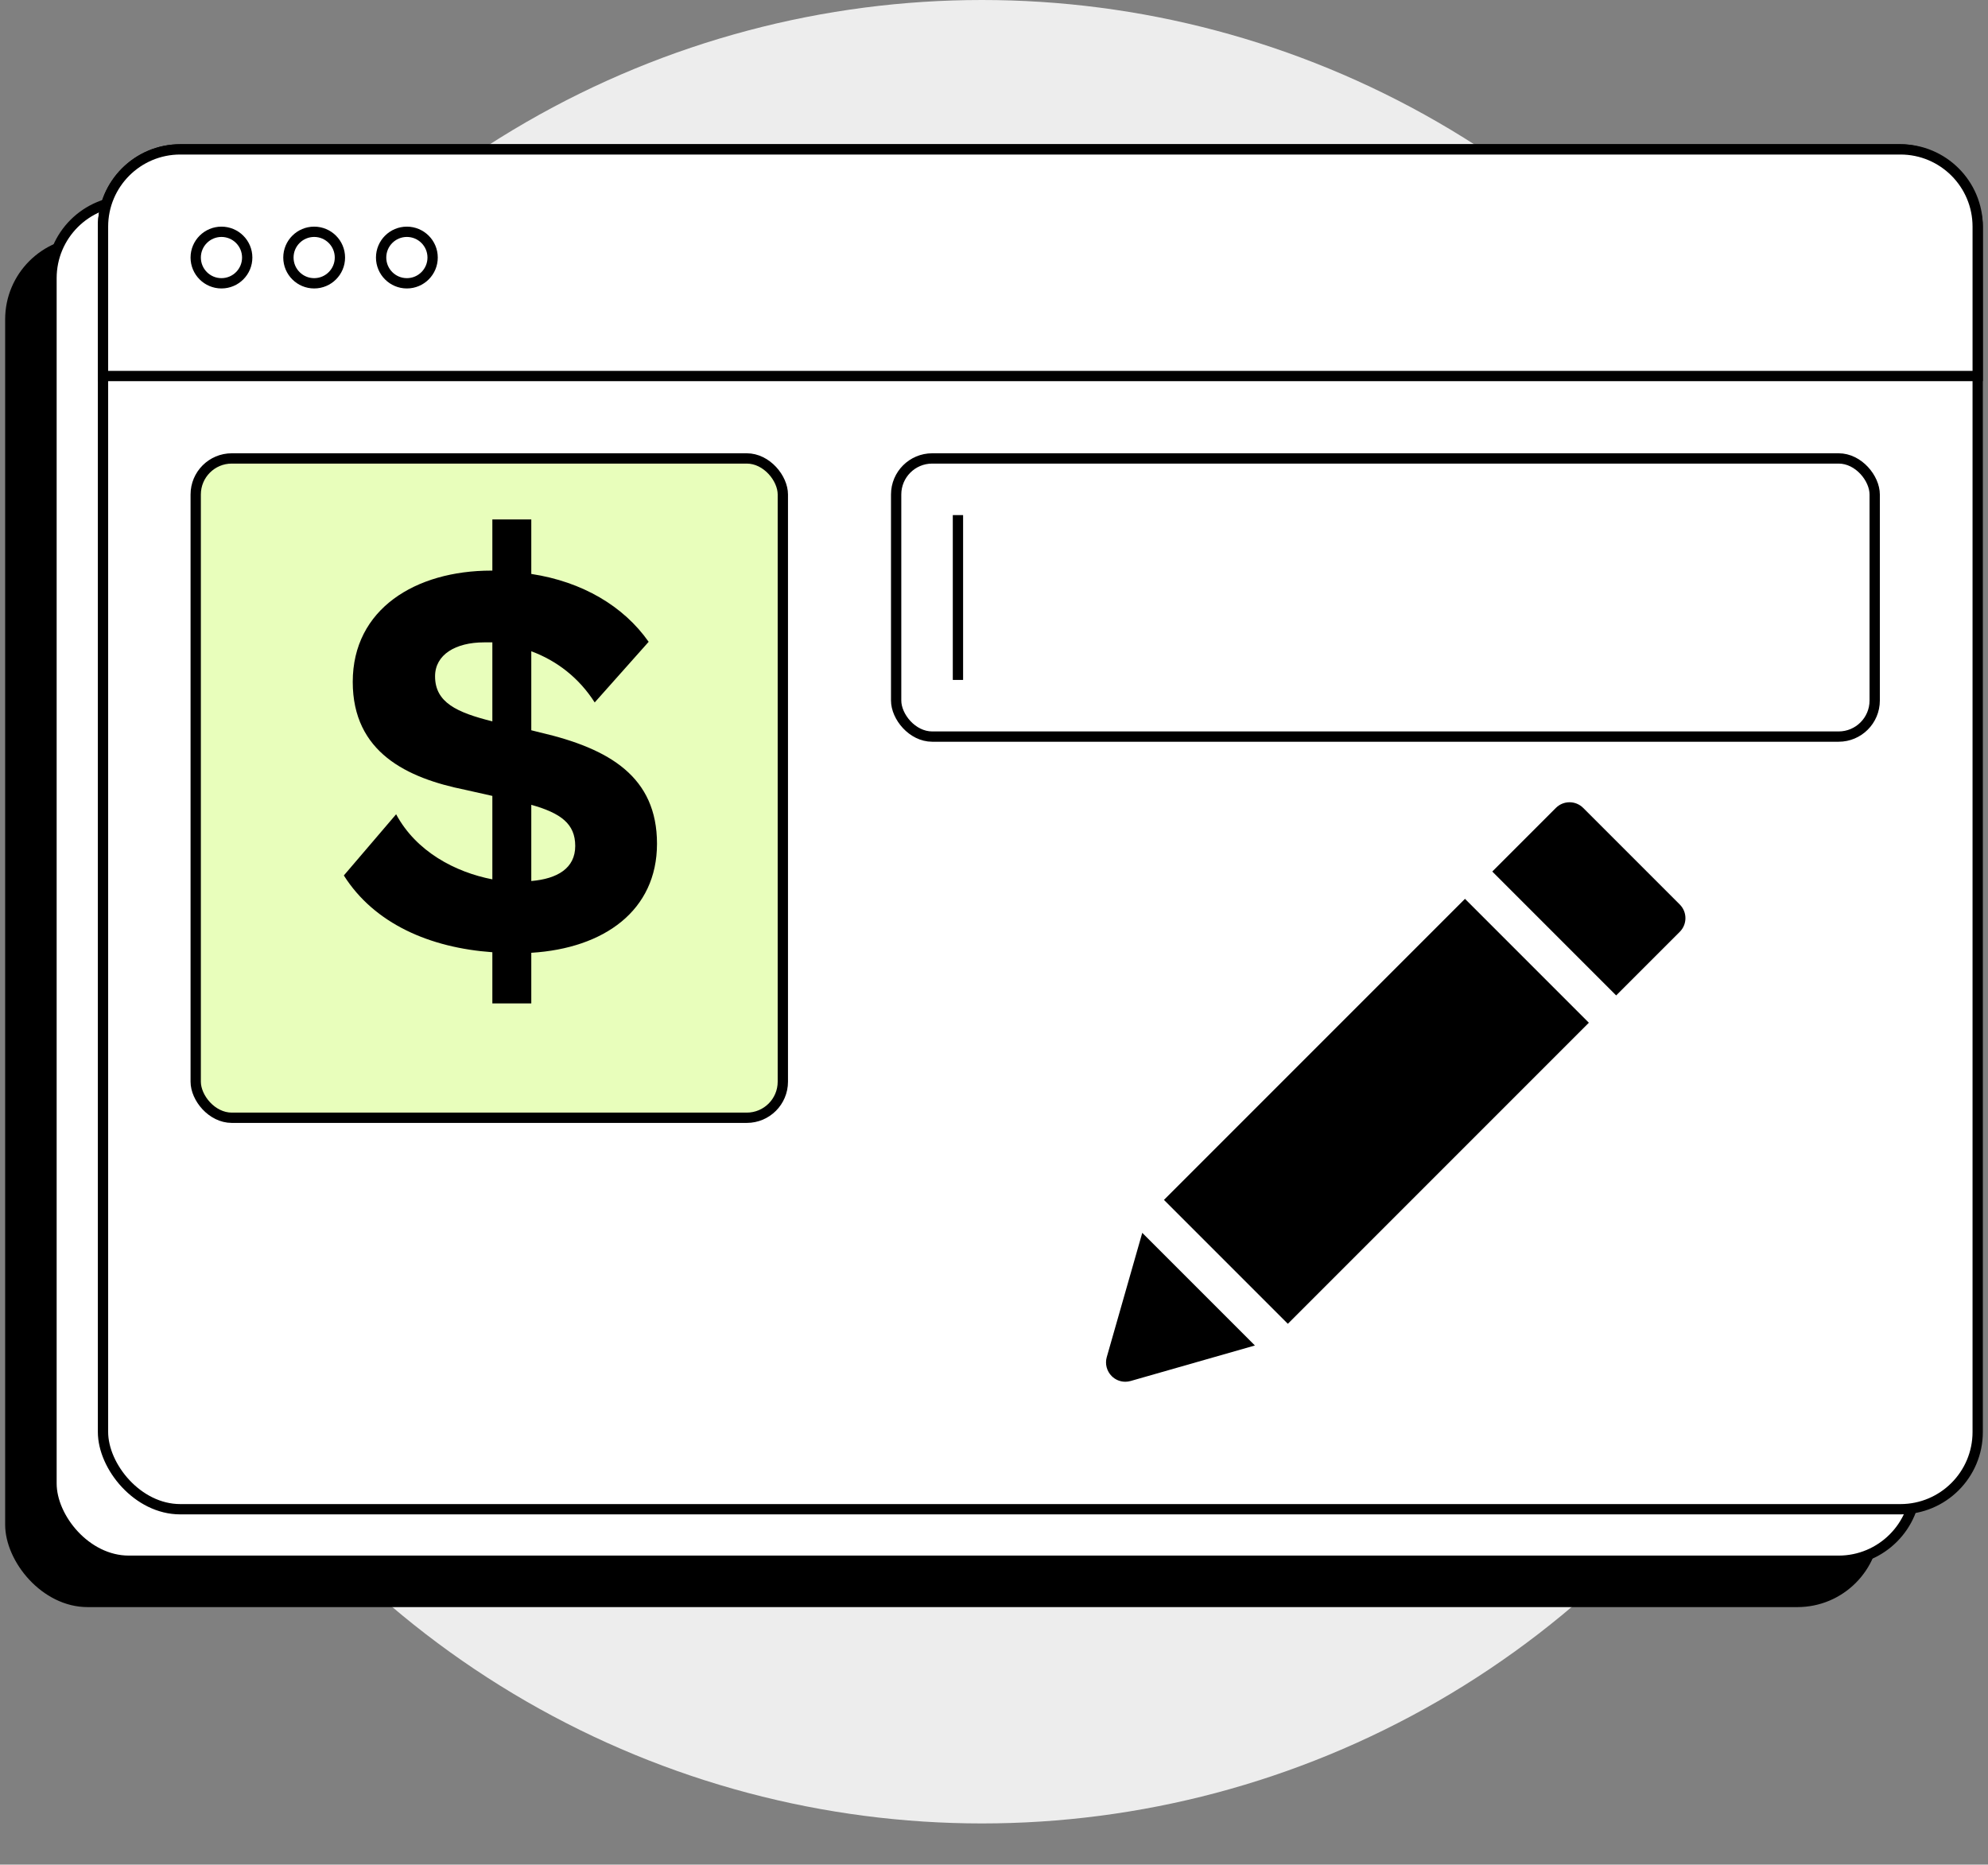 <svg width="193" height="181" viewBox="0 0 193 181" fill="none" xmlns="http://www.w3.org/2000/svg">
<rect x="0" y="0" width="193" height="181" fill="#808080" stroke="none"/>
<circle cx="95.332" cy="88.5" r="88.5" fill="#EDEDED"/>
<rect x="0.5" y="23" width="182" height="133" rx="8" fill="black"/>
<rect x="5" y="19.5" width="181" height="132" rx="7.5" fill="white" stroke="black"/>
<rect x="10" y="14.5" width="182" height="132" rx="7.5" fill="white" stroke="black"/>
<path d="M142.224 87.25L137.375 92.099L113 116.474L125.026 128.5L154.25 99.276L142.224 87.25Z" fill="black"/>
<path d="M110.894 119.67L107.447 131.734C107.26 132.39 107.444 133.094 107.924 133.575C108.28 133.932 108.758 134.125 109.249 134.125C109.422 134.125 109.594 134.1 109.765 134.052L121.829 130.605L110.894 119.67Z" fill="black"/>
<path d="M163.076 87.799L153.701 78.424C152.968 77.691 151.782 77.691 151.049 78.424L144.875 84.599L156.901 96.625L163.076 90.451C163.809 89.718 163.809 88.532 163.076 87.799Z" fill="black"/>
<rect x="19" y="44.5" width="57" height="64" rx="3.5" fill="#E8FEBB" stroke="black"/>
<path d="M51.579 97.4H47.799V92.432C41.751 92 36.351 89.678 33.381 84.98L38.457 79.04C40.401 82.658 44.181 84.656 47.799 85.358V77.258L45.153 76.664C39.537 75.53 34.245 73.046 34.245 66.188C34.245 59.114 40.347 55.388 47.691 55.388H47.799V50.42H51.579V55.712C56.547 56.468 60.543 58.844 62.973 62.3L57.735 68.186C56.223 65.81 54.063 64.136 51.579 63.218V70.886L52.443 71.102C59.193 72.668 63.783 75.422 63.783 81.902C63.783 88.382 58.653 92.054 51.579 92.486V97.4ZM42.237 65.648C42.237 68.186 44.343 69.158 47.799 70.022V62.354C47.529 62.354 47.259 62.354 46.989 62.354C44.235 62.354 42.237 63.542 42.237 65.648ZM55.845 82.118C55.845 79.958 54.441 78.932 51.579 78.122V85.52C54.117 85.304 55.845 84.278 55.845 82.118Z" fill="black"/>
<path d="M10 22C10 17.858 13.358 14.5 17.5 14.5H184.5C188.642 14.5 192 17.858 192 22V36.5H10V22Z" fill="white" stroke="black"/>
<circle cx="21.5" cy="25" r="2.5" stroke="black"/>
<circle cx="30.5" cy="25" r="2.5" stroke="black"/>
<circle cx="39.5" cy="25" r="2.5" stroke="black"/>
<rect x="87" y="44.5" width="95" height="27" rx="3.5" stroke="black"/>
<rect x="92.5" y="50" width="1" height="16" fill="black"/>
</svg>
